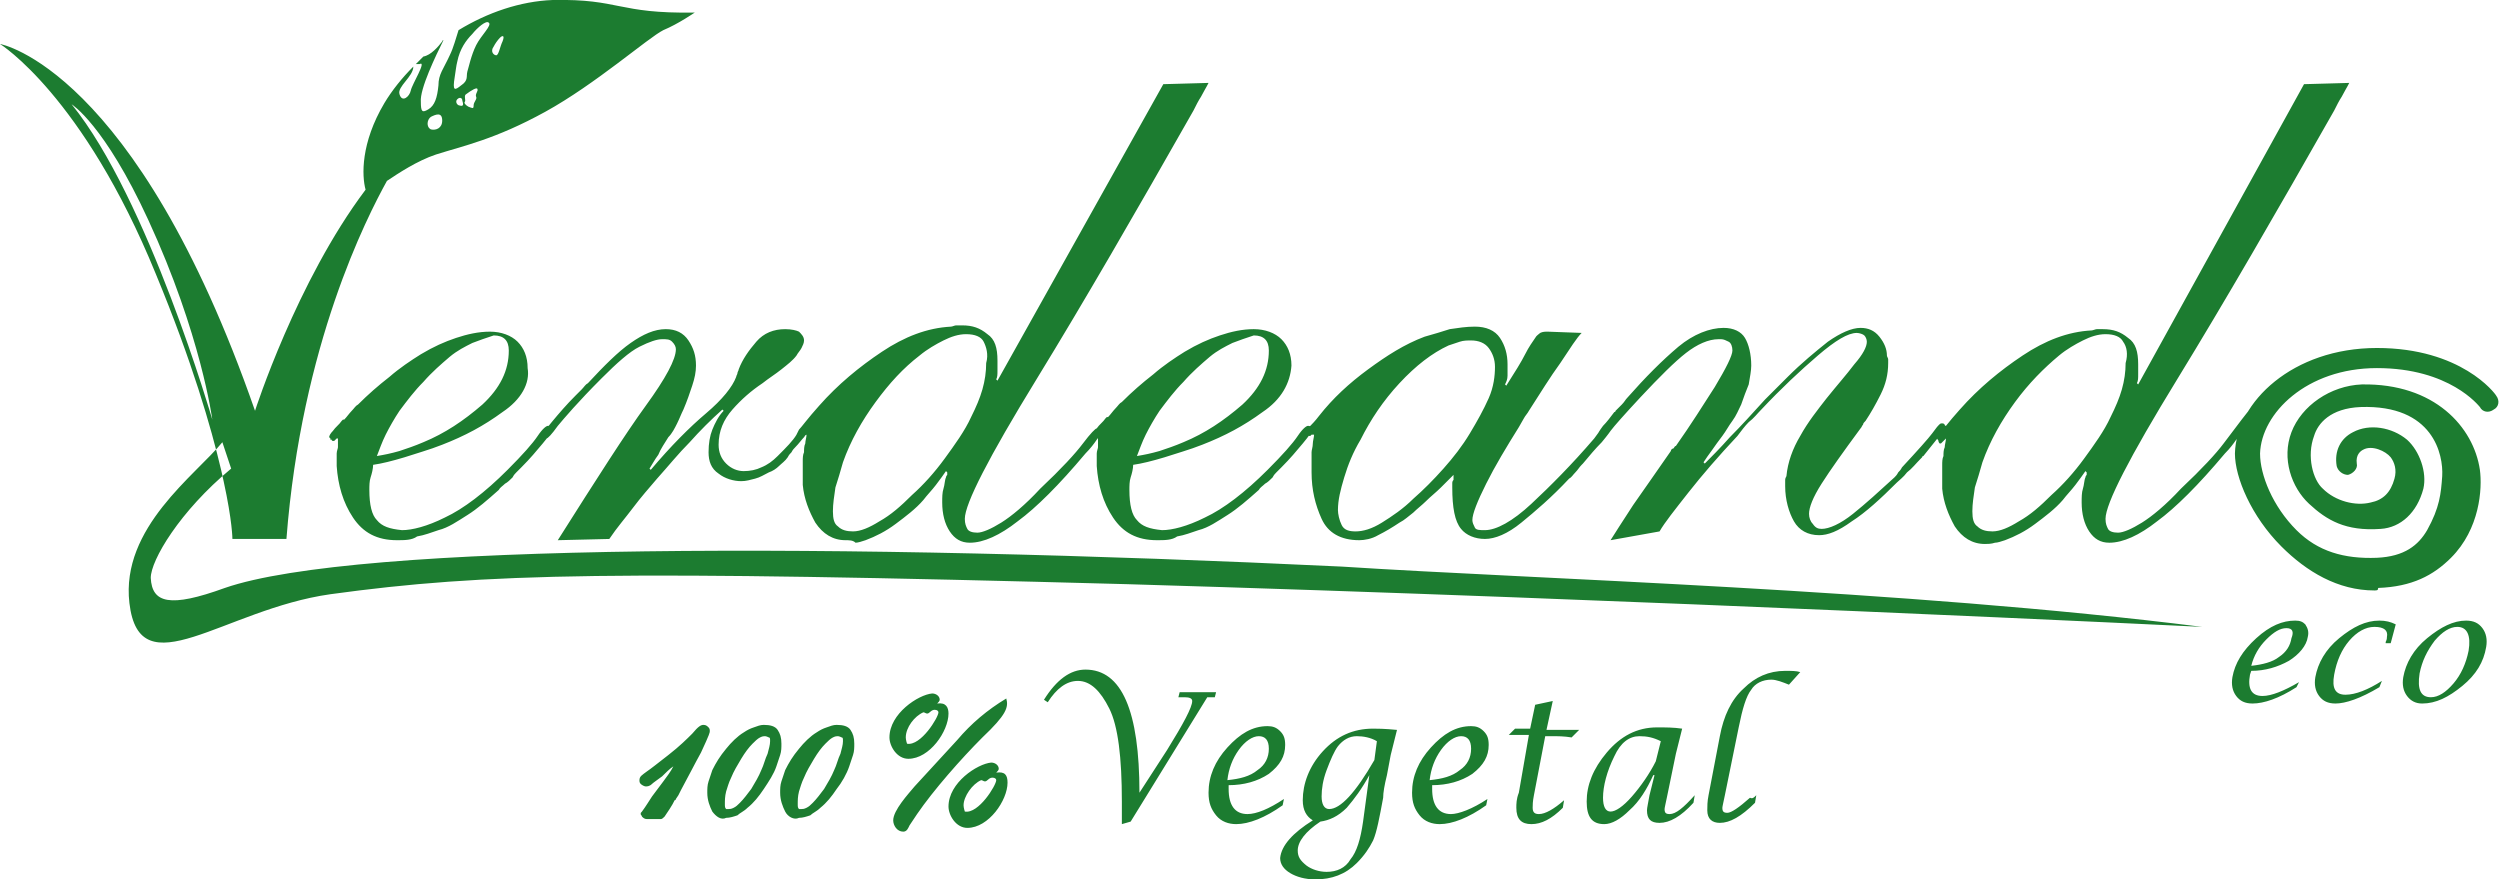 <?xml version="1.0" encoding="utf-8"?>
<!-- Generator: Adobe Illustrator 23.0.1, SVG Export Plug-In . SVG Version: 6.00 Build 0)  -->
<svg version="1.1" id="Layer_1" xmlns="http://www.w3.org/2000/svg" xmlns:xlink="http://www.w3.org/1999/xlink" x="0px" y="0px"
	 viewBox="0 0 199 70" style="enable-background:new 0 0 199 70;" xml:space="preserve">
<style type="text/css">
	.st0{fill:#1C7C30;}
</style>
<path class="st0" d="M195.6,49.9c-0.6,0-1.2,0.4-1.8,1.1c-0.6,0.8-1,1.6-1.2,2.6c-0.2,1.3,0.1,1.9,0.9,1.9c0.6,0,1.2-0.4,1.8-1.1
	c0.6-0.7,1-1.6,1.2-2.6C196.7,50.6,196.4,49.9,195.6,49.9z M197.9,51.5c-0.2,1.2-0.8,2.2-1.9,3.1c-1.1,0.9-2.1,1.4-3.2,1.4
	c-0.5,0-0.9-0.2-1.2-0.6c-0.3-0.4-0.4-0.9-0.3-1.5c0.2-1.1,0.8-2.2,1.9-3.1c1.1-0.9,2.1-1.4,3.1-1.4c0.6,0,1,0.2,1.3,0.6
	C197.9,50.4,198,50.9,197.9,51.5z M190.3,51.2h-0.4v-0.1c0.1-0.2,0.1-0.3,0.1-0.4c0.1-0.5-0.2-0.8-1-0.8c-0.7,0-1.4,0.4-2,1.1
	c-0.6,0.7-1,1.6-1.2,2.7c-0.2,1.1,0.1,1.6,0.9,1.6c0.8,0,1.8-0.4,2.9-1.1l-0.2,0.5c-1.5,0.9-2.7,1.3-3.5,1.3c-0.6,0-1-0.2-1.3-0.6
	c-0.3-0.4-0.4-0.9-0.3-1.5c0.2-1.1,0.8-2.2,1.9-3.1c1.1-0.9,2.1-1.4,3.2-1.4c0.5,0,0.9,0.1,1.3,0.3L190.3,51.2z M182,50
	c-0.5,0-1,0.3-1.6,0.9c-0.6,0.6-1,1.3-1.2,2.1c0.9-0.1,1.7-0.3,2.2-0.7c0.6-0.4,0.9-0.9,1-1.5C182.6,50.3,182.5,50,182,50z
	 M183.7,50.7c-0.1,0.7-0.7,1.4-1.5,1.9c-0.9,0.5-1.9,0.8-3,0.8l-0.1,0.3c-0.2,1.1,0.1,1.7,1,1.7c0.7,0,1.7-0.4,2.9-1.1l-0.2,0.4
	c-1.4,0.9-2.6,1.3-3.5,1.3c-0.6,0-1-0.2-1.3-0.6c-0.3-0.4-0.4-0.9-0.3-1.5c0.2-1.1,0.8-2.1,1.9-3.1c1.1-1,2.1-1.4,3.1-1.4
	c0.4,0,0.6,0.1,0.8,0.3C183.7,50,183.8,50.3,183.7,50.7z M51.1,65c0-0.1-0.1-0.1-0.1-0.2s0-0.1,0.1-0.2c0.3-0.4,0.6-0.9,0.8-1.2
	c0.3-0.4,0.6-0.8,0.9-1.2l0,0c0.3-0.4,0.6-0.8,0.8-1.2c-0.3,0.2-0.6,0.5-0.9,0.8c-0.4,0.3-0.7,0.5-0.8,0.6c-0.2,0.2-0.4,0.2-0.5,0.2
	s-0.3-0.1-0.4-0.2c-0.1-0.1-0.1-0.2-0.1-0.3c0-0.3,0.2-0.4,0.6-0.7c0.3-0.2,0.8-0.6,1.7-1.3s1.5-1.3,1.9-1.7
	c0.5-0.6,0.7-0.7,0.9-0.7s0.3,0.1,0.4,0.2c0.1,0.1,0.1,0.2,0.1,0.3s0,0.2-0.7,1.7c-0.5,0.9-1,1.9-1.6,3l0,0L54,63.3l-0.2,0.3
	c0,0,0,0.1-0.1,0.1c-0.1,0.2-0.2,0.4-0.4,0.7L52.9,65c-0.1,0.1-0.2,0.2-0.3,0.2c-0.2,0-0.4,0-0.5,0h-0.3h-0.3l0,0
	C51.3,65.2,51.2,65.1,51.1,65 M59,60.4c-0.3,0.5-0.6,1-0.8,1.5l0,0c-0.2,0.4-0.3,0.8-0.4,1.1c-0.1,0.4-0.1,0.7-0.1,1
	c0,0.2,0,0.3,0.1,0.4c0,0,0.1,0,0.2,0c0.1,0,0.2,0,0.4-0.1s0.3-0.2,0.5-0.4c0.3-0.3,0.6-0.7,0.9-1.1c0.3-0.5,0.6-1,0.8-1.5l0,0
	c0.2-0.4,0.3-0.9,0.5-1.3c0.1-0.4,0.2-0.7,0.2-1c0-0.2,0-0.3-0.1-0.3c0,0-0.2-0.1-0.3-0.1s-0.2,0-0.4,0.1s-0.4,0.3-0.6,0.5l0,0
	C59.6,59.5,59.3,59.9,59,60.4 M56.7,64.6c-0.2-0.4-0.4-0.9-0.4-1.5c0-0.3,0-0.6,0.1-0.9c0.1-0.3,0.2-0.6,0.3-0.9l0,0
	c0.3-0.6,0.6-1.1,1.1-1.7c0.4-0.5,0.9-1,1.4-1.3l0,0c0.3-0.2,0.5-0.3,0.8-0.4c0.3-0.1,0.5-0.2,0.8-0.2c0.5,0,0.9,0.1,1.1,0.4
	c0.2,0.3,0.3,0.6,0.3,1.1c0,0.3,0,0.6-0.1,0.9c-0.1,0.3-0.2,0.6-0.3,0.9l0,0c-0.2,0.6-0.6,1.2-1,1.8s-0.8,1.1-1.3,1.5l0,0
	c-0.3,0.3-0.6,0.4-0.8,0.6c-0.3,0.1-0.6,0.2-0.9,0.2C57.4,65.3,57,65,56.7,64.6 M64.8,60.4c-0.3,0.5-0.6,1-0.8,1.5l0,0
	c-0.2,0.4-0.3,0.8-0.4,1.1c-0.1,0.4-0.1,0.7-0.1,1c0,0.2,0,0.3,0.1,0.4c0,0,0.1,0,0.2,0c0.1,0,0.2,0,0.4-0.1s0.3-0.2,0.5-0.4
	c0.3-0.3,0.6-0.7,0.9-1.1c0.3-0.5,0.6-1,0.8-1.5l0,0c0.2-0.4,0.3-0.9,0.5-1.3c0.1-0.4,0.2-0.7,0.2-1c0-0.2,0-0.3-0.1-0.3
	c0,0-0.2-0.1-0.3-0.1c-0.1,0-0.2,0-0.4,0.1l0,0c-0.2,0.1-0.4,0.3-0.6,0.5l0,0C65.4,59.5,65.1,59.9,64.8,60.4 M62.5,64.6L62.5,64.6
	c-0.2-0.4-0.4-0.9-0.4-1.5c0-0.3,0-0.6,0.1-0.9c0.1-0.3,0.2-0.6,0.3-0.9l0,0c0.3-0.6,0.6-1.1,1.1-1.7c0.4-0.5,0.9-1,1.4-1.3l0,0
	c0.3-0.2,0.5-0.3,0.8-0.4c0.3-0.1,0.5-0.2,0.8-0.2c0.5,0,0.9,0.1,1.1,0.4c0.2,0.3,0.3,0.6,0.3,1.1c0,0.3,0,0.6-0.1,0.9
	c-0.1,0.3-0.2,0.6-0.3,0.9l0,0c-0.2,0.6-0.6,1.3-1,1.8c-0.4,0.6-0.8,1.1-1.3,1.5l0,0c-0.3,0.3-0.6,0.4-0.8,0.6
	c-0.3,0.1-0.6,0.2-0.9,0.2C63.2,65.3,62.7,65,62.5,64.6 M75.5,56.8c0,1.4-1.5,3.6-3.2,3.6c-0.9,0-1.5-1-1.5-1.7
	c0-1.9,2.3-3.4,3.4-3.5c0.3,0,0.6,0.2,0.6,0.5c0,0.1-0.1,0.2-0.2,0.3C75.3,55.9,75.5,56.3,75.5,56.8z M76.2,58.9
	c1.1-1.3,2.4-2.4,3.9-3.3c0.2,0.7,0,1.3-1.9,3.1c-1.7,1.7-3.9,4.2-5.2,6.1c-0.2,0.3-0.4,0.6-0.6,0.9c-0.1,0.2-0.2,0.5-0.5,0.5
	c-0.5,0-0.8-0.5-0.8-0.9c0-0.8,1.2-2.1,1.7-2.7L76.2,58.9z M72.1,58.7c0,0.2,0.1,0.5,0.1,0.5c1.1,0.2,2.5-2.1,2.5-2.5
	c0-0.1-0.1-0.2-0.3-0.2c-0.3,0-0.4,0.3-0.6,0.3c-0.1,0-0.2-0.1-0.3-0.1C72.8,57,72.1,57.9,72.1,58.7z M80.2,62.3
	c0,1.4-1.5,3.6-3.2,3.6c-0.9,0-1.5-1-1.5-1.7c0-1.9,2.3-3.4,3.4-3.5c0.3,0,0.6,0.2,0.6,0.5c0,0.1-0.1,0.2-0.2,0.3
	C80,61.4,80.2,61.7,80.2,62.3z M76.7,64.1c0,0.2,0.1,0.5,0.1,0.5c1.1,0.2,2.5-2.1,2.5-2.5c0-0.1-0.1-0.2-0.3-0.2
	c-0.3,0-0.4,0.3-0.6,0.3c-0.1,0-0.2-0.1-0.3-0.1C77.4,62.4,76.7,63.4,76.7,64.1z M189,47c-2.9,0-5.4-1.5-7.4-3.5
	c-2.4-2.4-3.7-5.5-3.7-7.4c0.1-4.1,4.6-8.4,11.3-8.4s9.4,3.6,9.5,3.8c0.3,0.4,0.2,0.9-0.2,1.1c-0.4,0.3-0.9,0.2-1.1-0.2
	c-0.1-0.1-2.4-3.1-8.2-3.1c-5.6,0-9.2,3.6-9.3,6.8c0,1.7,1,4.2,2.9,6.1c1.7,1.7,3.8,2.3,6.4,2.2c2.2-0.1,3.3-1,4-2.2
	c1-1.8,1.1-2.9,1.2-4.3c0.1-1.7-0.7-5.7-6.5-5.5c-2.4,0.1-3.4,1.3-3.7,2.3c-0.6,1.6-0.1,3.5,0.7,4.2c1,1,2.6,1.4,3.8,1.1
	c1-0.2,1.6-0.8,1.9-1.9c0.2-0.7,0-1.3-0.3-1.7c-0.4-0.5-1.5-1-2.2-0.6c-0.2,0.1-0.6,0.4-0.5,1.1c0.1,0.4-0.3,0.8-0.7,0.9
	c-0.4,0-0.8-0.3-0.9-0.7c-0.2-1.2,0.3-2.2,1.3-2.7c1.3-0.7,3.1-0.4,4.3,0.6c1,0.9,1.6,2.6,1.3,3.9c-0.5,1.9-1.8,3.1-3.4,3.2
	c-2.8,0.2-4.3-0.7-5.7-2s-2.2-3.6-1.4-5.7c0.8-2.1,3.1-3.7,5.6-3.8c5.8-0.1,8.9,3.4,9.4,6.8c0.2,1.5,0,4.7-2.3,7
	c-1.4,1.4-3.1,2.3-5.8,2.4C189.3,47,189.2,47,189,47z M40,32.8c-1.5,1.1-3,1.9-4.8,2.6c-1,0.4-2.1,0.7-3,1c-1,0.3-1.8,0.5-2.5,0.6
	c0,0.3-0.1,0.7-0.2,1s-0.1,0.7-0.1,1c0,1.2,0.2,2,0.6,2.4c0.4,0.5,1,0.7,2,0.8c0.8,0,2-0.3,3.4-1c1.5-0.7,3.2-2,5-3.8
	c1.2-1.2,2-2.1,2.4-2.7c0.4-0.6,0.7-0.8,0.8-0.8s0.2,0,0.2,0.1c0.1,0.1,0.1,0.2,0.1,0.3s-0.2,0.4-0.7,1s-1,1.2-1.7,1.9
	c-0.1,0.1-0.2,0.2-0.4,0.4c-0.1,0.1-0.2,0.2-0.3,0.4c-0.2,0.2-0.4,0.4-0.6,0.5c-0.2,0.2-0.4,0.3-0.5,0.5c-0.9,0.8-1.7,1.5-2.5,2
	s-1.5,1-2.3,1.2c-0.6,0.2-1.1,0.4-1.7,0.5c-0.4,0.3-1,0.3-1.6,0.3c-1.6,0-2.7-0.6-3.5-1.8s-1.2-2.6-1.3-4.1c0-0.1,0-0.2,0-0.2
	c0-0.1,0-0.2,0-0.2c0-0.2,0-0.5,0-0.6c0-0.2,0.1-0.4,0.1-0.5c0-0.2,0-0.3,0-0.4c0-0.1,0-0.2,0-0.2v-0.1h-0.1L26.7,35l-0.1,0.1
	c0,0,0,0-0.1,0S26.4,35,26.4,35h-0.1v-0.1l-0.1-0.1c0-0.1,0.1-0.3,0.3-0.5c0.2-0.3,0.5-0.5,0.7-0.8l0.1-0.1h0.1
	c0.2-0.2,0.4-0.5,0.6-0.7s0.3-0.4,0.5-0.5c0.8-0.8,1.6-1.5,2.5-2.2c0.8-0.7,1.7-1.3,2.5-1.8c1-0.6,1.9-1,2.8-1.3
	c0.9-0.3,1.8-0.5,2.7-0.5s1.7,0.3,2.2,0.8s0.8,1.2,0.8,2.1C42.2,30.5,41.5,31.8,40,32.8z M37.6,27.3c-0.6,0.3-1.2,0.6-1.8,1.1
	c-0.7,0.6-1.4,1.2-2.1,2c-0.7,0.7-1.3,1.5-1.9,2.3c-0.4,0.6-0.8,1.3-1.1,1.9c-0.3,0.6-0.5,1.2-0.7,1.7c0.6-0.1,1.1-0.2,1.8-0.4
	c0.6-0.2,1.2-0.4,1.9-0.7c1.7-0.7,3.2-1.7,4.7-3c1.4-1.3,2.1-2.7,2.1-4.3c0-0.4-0.1-0.7-0.3-0.9c-0.2-0.2-0.5-0.3-0.9-0.3
	C38.7,26.9,38.1,27.1,37.6,27.3z M44.4,43c3.1-4.9,5.4-8.5,7-10.7s2.4-3.7,2.4-4.5c0-0.2-0.1-0.4-0.3-0.6S53.1,27,52.7,27
	c-0.4,0-1,0.2-1.8,0.6s-1.8,1.3-3,2.5c-1.9,1.9-3,3.2-3.5,3.8c-0.5,0.7-0.8,1-0.9,1c-0.1,0-0.2,0-0.2-0.1c-0.1-0.1-0.1-0.1-0.1-0.2
	c0-0.1,0.3-0.5,0.8-1.1s1.1-1.3,1.8-2c0.2-0.2,0.3-0.3,0.5-0.5s0.3-0.4,0.5-0.5c1.3-1.4,2.4-2.5,3.4-3.2s1.9-1.1,2.8-1.1
	c0.8,0,1.4,0.3,1.8,0.9c0.4,0.6,0.6,1.2,0.6,2c0,0.5-0.1,1-0.3,1.6s-0.4,1.2-0.7,1.9c-0.2,0.4-0.3,0.7-0.5,1.1
	c-0.2,0.4-0.4,0.8-0.7,1.1c-0.3,0.5-0.6,0.9-0.8,1.4c-0.3,0.4-0.5,0.8-0.7,1.1l0.1,0.1c1.6-1.9,3.1-3.4,4.4-4.5
	c1.3-1.1,2.1-2.1,2.4-2.9c0-0.1,0.1-0.2,0.1-0.3c0-0.1,0.1-0.2,0.1-0.3c0.3-0.8,0.8-1.5,1.4-2.2c0.6-0.7,1.4-1,2.3-1
	c0.5,0,0.9,0.1,1.1,0.2c0.2,0.2,0.4,0.4,0.4,0.7c0,0.2-0.1,0.4-0.2,0.6c-0.1,0.2-0.3,0.4-0.4,0.6c-0.3,0.4-0.7,0.7-1.2,1.1
	s-1,0.7-1.5,1.1c-0.9,0.6-1.7,1.3-2.4,2.1c-0.7,0.8-1.1,1.7-1.1,2.8c0,0.6,0.2,1.1,0.6,1.5c0.4,0.4,0.9,0.6,1.4,0.6s1-0.1,1.4-0.3
	c0.5-0.2,0.9-0.5,1.3-0.9c0.7-0.7,1.2-1.2,1.5-1.7c0.3-0.4,0.5-0.6,0.6-0.6c0.1,0,0.2,0,0.2,0.1c0.1,0.1,0.1,0.1,0.1,0.2
	s-0.1,0.2-0.3,0.5c-0.2,0.2-0.4,0.5-0.7,0.8c-0.1,0.1-0.2,0.2-0.3,0.4c-0.1,0.1-0.2,0.2-0.3,0.4c-0.2,0.3-0.5,0.5-0.7,0.7
	s-0.5,0.4-0.8,0.5c-0.4,0.2-0.7,0.4-1.1,0.5c-0.4,0.1-0.7,0.2-1.1,0.2c-0.6,0-1.3-0.2-1.8-0.6c-0.6-0.4-0.8-1-0.8-1.7
	s0.1-1.3,0.3-1.8s0.5-1.1,0.9-1.5l-0.1-0.1c-0.9,0.8-1.8,1.7-2.6,2.6c-0.9,0.9-1.7,1.9-2.6,2.9c-0.6,0.7-1.3,1.5-1.9,2.3
	c-0.6,0.8-1.3,1.6-1.9,2.5L44.4,43z M92.6,6.7l3.6-0.1C96,7,95.8,7.3,95.6,7.7C95.4,8,95.2,8.4,95,8.8c-4.6,8.1-8.7,15.2-12.5,21.4
	s-5.7,9.9-5.7,11.1c0,0.4,0.1,0.6,0.2,0.8s0.4,0.3,0.8,0.3s1.1-0.3,1.9-0.8s1.9-1.4,3.1-2.7c1.7-1.6,2.8-2.8,3.4-3.6s1-1.2,1.1-1.2
	s0.2,0,0.2,0.1c0.1,0,0.1,0.1,0.1,0.2s-0.1,0.3-0.3,0.6c-0.2,0.3-0.5,0.7-0.9,1.1c-2.1,2.5-3.9,4.3-5.4,5.4
	c-1.4,1.1-2.7,1.7-3.8,1.7c-0.7,0-1.2-0.3-1.6-0.9C75.2,41.7,75,40.9,75,40c0-0.4,0-0.8,0.1-1.1s0.1-0.7,0.2-0.9
	c0-0.1,0.1-0.2,0.1-0.2c0-0.1,0-0.1,0-0.2l-0.1-0.1c-0.2,0.3-0.5,0.7-0.8,1.1c-0.3,0.4-0.7,0.8-1,1.2c-0.6,0.7-1.4,1.3-2.2,1.9
	c-0.8,0.6-1.6,1-2.4,1.3c-0.3,0.1-0.6,0.2-0.8,0.2C67.9,43,67.6,43,67.3,43c-1,0-1.8-0.5-2.4-1.4c-0.5-0.9-0.9-1.9-1-3
	c0-0.2,0-0.4,0-0.6c0-0.2,0-0.4,0-0.6c0-0.2,0-0.5,0-0.7s0-0.5,0.1-0.7c0-0.2,0-0.5,0.1-0.7c0-0.2,0.1-0.5,0.1-0.7L64,34.7l-0.1,0.1
	c0,0-0.1,0.1-0.2,0.2h-0.1c0,0-0.1-0.1-0.1-0.2c0-0.1-0.1-0.1-0.1-0.2c0,0,0.1-0.2,0.2-0.4c0.2-0.2,0.7-0.9,1.6-1.9
	c1.5-1.7,3.2-3.1,5-4.3c1.8-1.2,3.6-1.9,5.5-2c0.1,0,0.3-0.1,0.4-0.1s0.3,0,0.5,0c0.8,0,1.4,0.2,2,0.7c0.6,0.4,0.8,1.1,0.8,2.1
	c0,0.3,0,0.6,0,0.8c0,0.3,0,0.5-0.1,0.7l0.1,0.1L92.6,6.7z M78.3,27.2c-0.2-0.4-0.7-0.6-1.4-0.6c-0.6,0-1.2,0.2-1.8,0.5
	c-0.6,0.3-1.3,0.7-1.9,1.2c-1.3,1-2.4,2.2-3.5,3.7c-1.1,1.5-2,3.1-2.6,4.8c-0.2,0.7-0.4,1.4-0.6,2c-0.1,0.7-0.2,1.3-0.2,1.9
	c0,0.6,0.1,1,0.4,1.2c0.3,0.3,0.7,0.4,1.2,0.4c0.6,0,1.3-0.3,2.1-0.8c0.9-0.5,1.7-1.2,2.6-2.1c0.9-0.8,1.8-1.8,2.6-2.9
	c0.8-1.1,1.6-2.2,2.1-3.3c0.4-0.8,0.7-1.5,0.9-2.2c0.2-0.7,0.3-1.4,0.3-2.1C78.7,28.2,78.5,27.6,78.3,27.2z M100.5,32.8
	c-1.5,1.1-3,1.9-4.8,2.6c-1,0.4-2.1,0.7-3,1c-1,0.3-1.8,0.5-2.5,0.6c0,0.3-0.1,0.7-0.2,1s-0.1,0.7-0.1,1c0,1.2,0.2,2,0.6,2.4
	c0.4,0.5,1,0.7,2,0.8c0.8,0,2-0.3,3.4-1c1.5-0.7,3.2-2,5-3.8c1.2-1.2,2-2.1,2.4-2.7c0.4-0.6,0.7-0.8,0.8-0.8c0.1,0,0.2,0,0.2,0.1
	c0.1,0.1,0.1,0.2,0.1,0.3s-0.2,0.4-0.7,1s-1,1.2-1.7,1.9c-0.1,0.1-0.2,0.2-0.4,0.4c-0.1,0.1-0.2,0.2-0.3,0.4
	c-0.2,0.2-0.4,0.4-0.6,0.5c-0.2,0.2-0.4,0.3-0.5,0.5c-0.9,0.8-1.7,1.5-2.5,2s-1.5,1-2.3,1.2c-0.6,0.2-1.1,0.4-1.7,0.5
	c-0.4,0.3-1,0.3-1.6,0.3c-1.6,0-2.7-0.6-3.5-1.8s-1.2-2.6-1.3-4.1c0-0.1,0-0.2,0-0.2c0-0.1,0-0.2,0-0.2c0-0.2,0-0.5,0-0.6
	c0-0.2,0.1-0.4,0.1-0.5c0-0.2,0-0.3,0-0.4c0-0.1,0-0.2,0-0.2v-0.1h-0.1L87.2,35l-0.1,0.1c0,0,0,0-0.1,0S86.9,35,86.9,35h-0.1v-0.1
	l0.2-0.3c0-0.1,0.1-0.3,0.3-0.5c0.2-0.3,0.5-0.5,0.7-0.8l0.1-0.1h0.1c0.2-0.2,0.4-0.5,0.6-0.7s0.3-0.4,0.5-0.5
	c0.8-0.8,1.6-1.5,2.5-2.2c0.8-0.7,1.7-1.3,2.5-1.8c1-0.6,1.9-1,2.8-1.3s1.8-0.5,2.7-0.5c0.9,0,1.7,0.3,2.2,0.8s0.8,1.2,0.8,2.1
	C102.7,30.5,102,31.8,100.5,32.8z M98.1,27.3c-0.6,0.3-1.2,0.6-1.8,1.1c-0.7,0.6-1.4,1.2-2.1,2c-0.7,0.7-1.3,1.5-1.9,2.3
	c-0.4,0.6-0.8,1.3-1.1,1.9c-0.3,0.6-0.5,1.2-0.7,1.7c0.6-0.1,1.1-0.2,1.8-0.4c0.6-0.2,1.2-0.4,1.9-0.7c1.7-0.7,3.2-1.7,4.7-3
	c1.4-1.3,2.1-2.7,2.1-4.3c0-0.4-0.1-0.7-0.3-0.9c-0.2-0.2-0.5-0.3-0.9-0.3C99.2,26.9,98.6,27.1,98.1,27.3z M125.9,26.5
	c-0.4,0.4-0.9,1.2-1.7,2.4c-0.8,1.1-1.6,2.4-2.5,3.8c-0.1,0.2-0.3,0.4-0.4,0.6c-0.1,0.2-0.3,0.5-0.4,0.7c-1,1.6-1.9,3.1-2.6,4.5
	s-1.1,2.4-1.1,2.9c0,0.2,0.1,0.4,0.2,0.6c0.1,0.2,0.4,0.2,0.8,0.2c0.9,0,2.2-0.7,3.7-2.1c1.5-1.4,3.2-3.1,5-5.2
	c0.3-0.4,0.5-0.7,0.6-0.8s0.2-0.2,0.3-0.2c0.1,0,0.2,0,0.2,0.1c0.1,0,0.1,0.1,0.1,0.2h0.1v0.1c0,0-0.2,0.3-0.7,0.9
	c-0.5,0.5-1,1.1-1.5,1.7l-0.1,0.1c-0.2,0.2-0.3,0.4-0.5,0.6c-0.2,0.2-0.3,0.4-0.5,0.5c-1.4,1.5-2.7,2.6-3.8,3.5
	c-1.1,0.9-2.1,1.3-2.9,1.3s-1.5-0.3-1.9-0.8c-0.5-0.6-0.7-1.7-0.7-3.3c0-0.1,0-0.2,0-0.3s0-0.2,0.1-0.3c0-0.1,0-0.2,0-0.2
	c0-0.1,0-0.2,0-0.2c-0.3,0.3-0.6,0.6-1,1s-0.8,0.7-1.2,1.1c-0.3,0.3-0.7,0.6-1,0.9c-0.4,0.3-0.7,0.6-1.1,0.8c-0.6,0.4-1.1,0.7-1.7,1
	c-0.5,0.3-1.1,0.4-1.5,0.4c-1.5,0-2.5-0.6-3-1.7c-0.5-1.1-0.8-2.3-0.8-3.7v-0.1v-0.1c0-0.2,0-0.5,0-0.7s0-0.5,0-0.7s0.1-0.4,0.1-0.7
	c0-0.2,0.1-0.5,0.1-0.7h-0.1h-0.1l-0.1,0.1h-0.1c0,0-0.1,0-0.1-0.1l-0.1-0.1v-0.1v-0.1v-0.1c0-0.1,0.1-0.2,0.3-0.3
	c0.1-0.1,0.4-0.4,0.7-0.8c1.1-1.4,2.4-2.6,3.9-3.7s2.9-2,4.5-2.6c0.7-0.2,1.4-0.4,2-0.6c0.7-0.1,1.3-0.2,2-0.2c0.9,0,1.6,0.3,2,0.9
	s0.6,1.3,0.6,2.1c0,0.3,0,0.6,0,0.9s-0.1,0.5-0.2,0.7l0.1,0.1c0.7-1.1,1.2-1.9,1.5-2.5s0.6-1,0.8-1.3c0.1-0.2,0.3-0.3,0.4-0.4
	c0.2-0.1,0.4-0.1,0.6-0.1L125.9,26.5z M106.8,41.8c0.2,0.4,0.6,0.5,1.1,0.5c0.6,0,1.3-0.2,2.1-0.7c0.8-0.5,1.7-1.1,2.5-1.9
	c0.8-0.7,1.6-1.5,2.4-2.4s1.5-1.8,2.1-2.8s1.1-1.9,1.5-2.8c0.4-0.9,0.5-1.8,0.5-2.5c0-0.6-0.2-1.1-0.5-1.5s-0.8-0.6-1.4-0.6
	c-0.3,0-0.6,0-0.9,0.1s-0.6,0.2-0.9,0.3c-1.3,0.6-2.6,1.6-3.9,3s-2.3,2.9-3.1,4.5c-0.6,1-1,2-1.3,3s-0.5,1.8-0.5,2.6
	C106.5,40.9,106.6,41.4,106.8,41.8z M128.2,43c0.3-0.5,0.9-1.4,1.8-2.8c0.9-1.3,1.9-2.7,3-4.3c0-0.1,0.1-0.2,0.2-0.2
	c0.1-0.1,0.1-0.2,0.2-0.2c1.2-1.7,2.2-3.3,3.1-4.7c0.9-1.5,1.4-2.5,1.4-2.9c0-0.3-0.1-0.6-0.3-0.7S137.2,27,137,27c0,0-0.1,0-0.2,0
	c-0.8,0-1.7,0.4-2.6,1.1c-0.9,0.7-2.1,1.9-3.6,3.5c-1.3,1.4-2.1,2.3-2.4,2.7c-0.3,0.4-0.5,0.6-0.6,0.6h-0.1c-0.1,0-0.2,0-0.2-0.1
	c-0.1-0.1-0.1-0.2-0.1-0.3c0,0,0.1-0.2,0.4-0.6c0.3-0.3,0.6-0.7,0.9-1.1c0,0,0.1,0,0.1-0.1c0.2-0.2,0.3-0.3,0.5-0.5s0.3-0.4,0.4-0.5
	c1.5-1.7,2.8-3,4.1-4.1c1.2-1,2.5-1.5,3.6-1.5c0.8,0,1.4,0.3,1.7,0.8s0.5,1.3,0.5,2.2c0,0.4-0.1,0.9-0.2,1.5c-0.2,0.5-0.4,1-0.6,1.6
	c-0.2,0.4-0.4,0.9-0.7,1.3c-0.3,0.4-0.5,0.8-0.8,1.2s-0.6,0.8-0.8,1.1c-0.3,0.4-0.5,0.7-0.7,1l0.1,0.1c0.5-0.5,1.2-1.2,2-2.1
	c0.9-0.9,1.8-1.9,2.8-3c0.3-0.3,0.6-0.6,0.9-0.9c0.3-0.3,0.6-0.6,0.9-0.9c1.1-1.1,2.2-2,3.2-2.8c1-0.7,1.9-1.1,2.6-1.1
	c0.6,0,1.1,0.2,1.5,0.7s0.6,1,0.6,1.5c0,0.1,0.1,0.2,0.1,0.3c0,0.1,0,0.2,0,0.3c0,0.9-0.2,1.7-0.6,2.5c-0.4,0.8-0.8,1.5-1.2,2.1
	c-0.1,0.1-0.2,0.2-0.2,0.3c-0.1,0.1-0.1,0.2-0.2,0.3c-1.4,1.9-2.4,3.3-3.1,4.4c-0.7,1.1-1,1.9-1,2.4c0,0.3,0.1,0.6,0.3,0.8
	c0.2,0.3,0.4,0.4,0.7,0.4c0.6,0,1.5-0.4,2.5-1.2s2.1-1.8,3.3-2.9c0.1-0.1,0.2-0.2,0.3-0.4c0.1-0.1,0.2-0.2,0.3-0.4
	c1.3-1.4,2.1-2.3,2.4-2.7c0.3-0.4,0.5-0.7,0.7-0.8h0.1c0.1,0,0.1,0,0.2,0.1c0,0,0,0.1,0.1,0.1V34c0,0.1-0.2,0.4-0.6,0.8
	c-0.4,0.5-0.8,1-1.2,1.5c0,0-0.1,0-0.1,0.1l-0.1,0.1c-0.4,0.4-0.7,0.8-1.1,1.1c-0.3,0.4-0.6,0.6-0.8,0.8c-1.3,1.3-2.5,2.4-3.6,3.1
	c-1.1,0.8-1.9,1.1-2.6,1.1c-0.9,0-1.6-0.4-2-1.1c-0.4-0.7-0.7-1.7-0.7-2.8c0-0.1,0-0.2,0-0.4s0-0.2,0.1-0.4c0.1-1.1,0.5-2.2,1.1-3.2
	c0.6-1.1,1.4-2.1,2.1-3c0.8-1,1.6-1.9,2.2-2.7c0.7-0.8,1-1.4,1-1.8c0-0.2-0.1-0.4-0.2-0.5c-0.1-0.1-0.4-0.2-0.6-0.2
	c-0.7,0-1.7,0.6-3.1,1.8c-1.4,1.2-2.9,2.6-4.5,4.3c-0.3,0.3-0.6,0.7-1,1c-0.3,0.3-0.6,0.7-0.9,1.1c-1.5,1.6-2.8,3.1-3.9,4.5
	c-1.1,1.4-1.9,2.4-2.3,3.1L128.2,43z M183.4,6.7l3.6-0.1c-0.2,0.4-0.4,0.7-0.6,1.1c-0.2,0.3-0.4,0.7-0.6,1.1
	c-4.6,8.1-8.7,15.2-12.5,21.4s-5.7,9.9-5.7,11.1c0,0.4,0.1,0.6,0.2,0.8c0.1,0.2,0.4,0.3,0.8,0.3c0.4,0,1.1-0.3,1.9-0.8
	c0.8-0.5,1.9-1.4,3.1-2.7c1.7-1.6,2.8-2.8,3.4-3.6c0.6-0.8,2.4-3.2,2.5-3.2s0.2,0,0.2,0.1c0.1,0,0.1,0.1,0.1,0.2s-1.6,2.3-1.8,2.6
	s-0.5,0.7-0.9,1.1c-2.1,2.5-3.9,4.3-5.4,5.4c-1.4,1.1-2.7,1.7-3.8,1.7c-0.7,0-1.2-0.3-1.6-0.9c-0.4-0.6-0.6-1.4-0.6-2.3
	c0-0.4,0-0.8,0.1-1.1s0.1-0.7,0.2-0.9c0-0.1,0.1-0.2,0.1-0.2c0-0.1,0-0.1,0-0.2l-0.1-0.1c-0.2,0.3-0.5,0.7-0.8,1.1
	c-0.3,0.4-0.7,0.8-1,1.2c-0.6,0.7-1.4,1.3-2.2,1.9c-0.8,0.6-1.6,1-2.4,1.3c-0.3,0.1-0.6,0.2-0.8,0.2c-0.3,0.1-0.6,0.1-0.8,0.1
	c-1,0-1.8-0.5-2.4-1.4c-0.5-0.9-0.9-1.9-1-3c0-0.2,0-0.4,0-0.6c0-0.2,0-0.4,0-0.6c0-0.2,0-0.5,0-0.7s0-0.5,0.1-0.7
	c0-0.2,0-0.5,0.1-0.7c0-0.2,0.1-0.5,0.1-0.7l-0.1,0.1l-0.1,0.1c0,0-0.1,0.1-0.2,0.2h-0.1c0,0-0.1-0.1-0.1-0.2c0-0.1-0.1-0.1-0.1-0.2
	c0,0,0.1-0.2,0.2-0.4c0.2-0.2,0.7-0.9,1.6-1.9c1.5-1.7,3.2-3.1,5-4.3c1.8-1.2,3.6-1.9,5.5-2c0.1,0,0.3-0.1,0.4-0.1
	c0.1,0,0.3,0,0.5,0c0.8,0,1.4,0.2,2,0.7c0.6,0.4,0.8,1.1,0.8,2.1c0,0.3,0,0.6,0,0.8c0,0.3,0,0.5-0.1,0.7l0.1,0.1L183.4,6.7z
	 M169,27.2c-0.2-0.4-0.7-0.6-1.4-0.6c-0.6,0-1.2,0.2-1.8,0.5s-1.3,0.7-1.9,1.2c-1.2,1-2.4,2.2-3.5,3.7c-1.1,1.5-2,3.1-2.6,4.8
	c-0.2,0.7-0.4,1.4-0.6,2c-0.1,0.7-0.2,1.3-0.2,1.9c0,0.6,0.1,1,0.4,1.2c0.3,0.3,0.7,0.4,1.2,0.4c0.6,0,1.3-0.3,2.1-0.8
	c0.9-0.5,1.7-1.2,2.6-2.1c0.9-0.8,1.8-1.8,2.6-2.9c0.8-1.1,1.6-2.2,2.1-3.3c0.4-0.8,0.7-1.5,0.9-2.2s0.3-1.4,0.3-2.1
	C169.4,28.2,169.3,27.6,169,27.2z M12.4,21.8c2.9,7,4.4,12.2,5.2,15.6l0.2,0.9c0.7,3.2,0.7,4.6,0.7,4.6h4.3
	c1.2-15.5,6.4-25.6,8-28.5c0.9-0.6,2.4-1.6,3.9-2.1c2.2-0.7,4.7-1.2,8.7-3.4s8.2-5.9,9.4-6.5C54,1.9,55.3,1,55.3,1
	C49.1,1.1,49.4-0.1,44,0c-2.6,0.1-5.2,1-7.5,2.4c-0.2,0.6-0.4,1.4-0.7,2c-0.5,1.1-0.9,1.5-0.9,2.4c-0.1,1-0.3,1.6-0.8,1.9
	c-0.5,0.3-0.6,0.2-0.6-0.6c-0.1-1,1.2-3.7,1.8-4.9c0,0-0.1,0-0.1,0.1c-0.3,0.4-0.9,1.1-1.5,1.2c-0.2,0.2-0.4,0.4-0.6,0.6
	c0.1,0,0.2,0,0.3,0c0.6-0.3-0.6,1.6-0.7,2.1s-0.7,1-0.9,0.3c-0.2-0.6,1.1-1.4,1.1-2.2c-0.9,0.9-1.7,1.9-2.3,2.9
	c-1.9,3.2-1.8,5.8-1.5,6.9c-5.5,7.3-8.8,17.6-8.8,17.6C10.8,5.4,0,3.5,0,3.5S6.6,7.6,12.4,21.8z M36.6,8.4c-0.2,0-0.4-0.3-0.2-0.5
	c0.2-0.2,0.4-0.1,0.4,0.1C36.9,8.3,36.9,8.5,36.6,8.4z M37.9,7.7c0.1,0.2-0.2,0.4-0.2,0.7s-0.1,0.2-0.4,0.1
	c-0.2-0.1-0.4-0.3-0.3-0.4c0.1-0.1-0.1-0.5,0.1-0.6C37.5,7.2,38,6.9,38,7.1C38.1,7.2,37.8,7.5,37.9,7.7z M39.3,3.7
	c0.1-0.2,0.3-0.5,0.5-0.7s0.4-0.2,0.2,0.3c-0.2,0.4-0.3,1.1-0.5,1.1S39,4.1,39.3,3.7z M36.2,6.1c0.1-0.6,0.1-0.8,0.2-1.2
	c0.2-1,0.7-1.7,1.2-2.2c0.4-0.5,1.1-1.1,1.3-0.9c0.3,0.2-0.6,1-1,1.8s-0.6,1.8-0.7,2.1c-0.1,0.4,0.1,0.7-0.5,1.1
	C36.2,7.2,36,7.3,36.2,6.1z M34.3,9.3c0.4-0.2,0.9-0.4,0.9,0.3c0,0.6-0.5,0.8-0.9,0.7C33.9,10.1,34,9.5,34.3,9.3z M11.8,17.5
	c4.2,9.1,5.1,15.9,5.1,15.9S11.8,15.8,5.7,8.3C5.7,8.3,8.3,9.9,11.8,17.5z M175.3,49.9c0,0-44.8-2.2-85.6-3.4
	c-40.7-1.1-51-0.9-63.4,0.8c-8.5,1.2-15.2,7.6-16,0.7c-0.7-6,5.3-10.2,7.4-12.8l0.7,2.1C14.3,40.7,12,44.6,12,46
	c0.1,2,1.5,2.4,5.9,0.8c10.4-3.6,49.2-3.6,88.9-1.7C122.1,46.1,151.5,46.9,175.3,49.9z M89.3,65.6v-1.8c0-3.5-0.3-6-1-7.4
	s-1.5-2.2-2.5-2.2c-0.9,0-1.7,0.6-2.4,1.7l-0.3-0.2c1-1.6,2.1-2.4,3.3-2.4c2.9,0,4.3,3.3,4.3,9.8l2.2-3.4c1.3-2.1,2-3.4,2-3.9
	c0-0.2-0.2-0.3-0.6-0.3h-0.5l0.1-0.4h2.9l-0.1,0.4h-0.6L90,65.4L89.3,65.6z M102.2,63.6l-0.1,0.5c-1.4,1-2.7,1.5-3.7,1.5
	c-0.6,0-1.2-0.2-1.6-0.7s-0.6-1-0.6-1.8c0-1.3,0.5-2.5,1.5-3.6s2-1.7,3.2-1.7c0.4,0,0.7,0.1,1,0.4c0.3,0.3,0.4,0.6,0.4,1.1
	c0,0.9-0.4,1.6-1.3,2.3c-0.9,0.6-2,0.9-3.2,0.9v0.3c0,1.3,0.5,2,1.5,2C100,64.8,101,64.4,102.2,63.6z M97.7,62.1
	c1-0.1,1.8-0.3,2.4-0.8c0.6-0.4,0.9-1,0.9-1.7s-0.3-1-0.8-1s-1.1,0.4-1.6,1.1C98.1,60.4,97.8,61.2,97.7,62.1z M104.5,65.3
	c-0.5-0.3-0.8-0.8-0.8-1.6c0-1.3,0.5-2.7,1.6-3.9s2.4-1.8,4-1.8c0.3,0,0.9,0,1.9,0.1l-0.5,2l-0.3,1.6c-0.2,0.8-0.3,1.4-0.3,1.8
	c-0.3,1.6-0.5,2.7-0.8,3.4c-0.3,0.6-0.7,1.2-1.3,1.8c-0.9,0.9-2,1.3-3.3,1.3c-0.8,0-1.5-0.2-2-0.5s-0.8-0.7-0.8-1.2
	C102,67.3,102.9,66.3,104.5,65.3z M109,61.7L109,61.7c-0.6,1.1-1.2,1.9-1.8,2.6c-0.7,0.7-1.4,1-2.1,1.1c-1.2,0.8-1.8,1.6-1.8,2.3
	c0,0.5,0.2,0.8,0.7,1.2c0.4,0.3,1,0.5,1.6,0.5c0.8,0,1.5-0.3,1.9-1c0.5-0.6,0.8-1.6,1-3L109,61.7z M109.6,59
	c-0.5-0.3-1.1-0.4-1.6-0.4c-0.6,0-1.1,0.3-1.5,0.8c-0.3,0.4-0.6,1.1-0.9,1.9c-0.3,0.8-0.4,1.5-0.4,2.1s0.2,1,0.6,1
	c0.9,0,2.1-1.3,3.6-3.9L109.6,59z M118.4,63.6l-0.1,0.5c-1.4,1-2.7,1.5-3.7,1.5c-0.6,0-1.2-0.2-1.6-0.7s-0.6-1-0.6-1.8
	c0-1.3,0.5-2.5,1.5-3.6s2-1.7,3.2-1.7c0.4,0,0.7,0.1,1,0.4c0.3,0.3,0.4,0.6,0.4,1.1c0,0.9-0.4,1.6-1.3,2.3c-0.9,0.6-2,0.9-3.2,0.9
	v0.3c0,1.3,0.5,2,1.5,2C116.1,64.8,117.2,64.4,118.4,63.6z M113.8,62.1c1-0.1,1.8-0.3,2.4-0.8c0.6-0.4,0.9-1,0.9-1.7s-0.3-1-0.8-1
	s-1.1,0.4-1.6,1.1C114.2,60.4,113.9,61.2,113.8,62.1z M121.7,58.5h-1.6l0.5-0.5h1.2l0.4-1.9l1.4-0.3l-0.5,2.3h2.6l-0.6,0.6
	c-0.6-0.1-1.1-0.1-1.6-0.1H123l-0.9,4.7c-0.1,0.5-0.1,0.8-0.1,1c0,0.4,0.2,0.5,0.5,0.5c0.5,0,1.2-0.4,2-1.1l-0.1,0.6
	c-0.9,0.9-1.7,1.3-2.5,1.3s-1.2-0.4-1.2-1.3c0-0.3,0-0.7,0.2-1.2L121.7,58.5z M131.7,61.7h-0.1c-0.5,1.1-1.1,2.1-1.9,2.8
	c-0.7,0.7-1.4,1.1-2,1.1c-1,0-1.4-0.6-1.4-1.8c0-1.3,0.5-2.6,1.6-3.9c1.1-1.3,2.4-2,4-2c0.7,0,1.3,0,2,0.1l-0.5,2l-0.7,3.4
	c-0.1,0.5-0.2,0.9-0.2,1c0,0.3,0.1,0.4,0.4,0.4c0.5,0,1.1-0.5,2-1.5l-0.1,0.6c-1,1.1-1.9,1.6-2.7,1.6c-0.7,0-1-0.3-1-1
	c0-0.2,0.1-0.6,0.2-1.2L131.7,61.7z M132.2,59c-0.6-0.3-1.1-0.4-1.7-0.4c-0.8,0-1.5,0.5-2,1.6c-0.6,1.2-0.9,2.4-0.9,3.3
	c0,0.7,0.2,1.1,0.6,1.1c0.4,0,1-0.4,1.7-1.2s1.4-1.8,1.9-2.8L132.2,59z M139.8,63.3l-0.1,0.6c-1.1,1.1-2,1.6-2.8,1.6
	c-0.6,0-1-0.3-1-1c0-0.3,0-0.7,0.1-1.2l0.9-4.7c0.3-1.6,0.9-2.9,1.9-3.8c0.9-0.9,2-1.4,3.3-1.4c0.5,0,0.9,0,1.2,0.1l-0.9,1
	c-0.5-0.2-1-0.4-1.4-0.4c-0.7,0-1.3,0.3-1.6,0.8c-0.4,0.5-0.7,1.5-1,3l-1.1,5.4c-0.1,0.5-0.2,0.9-0.2,1c0,0.3,0.1,0.4,0.4,0.4
	c0.3,0,0.9-0.4,1.8-1.2C139.5,63.6,139.6,63.5,139.8,63.3z"/>
</svg>
